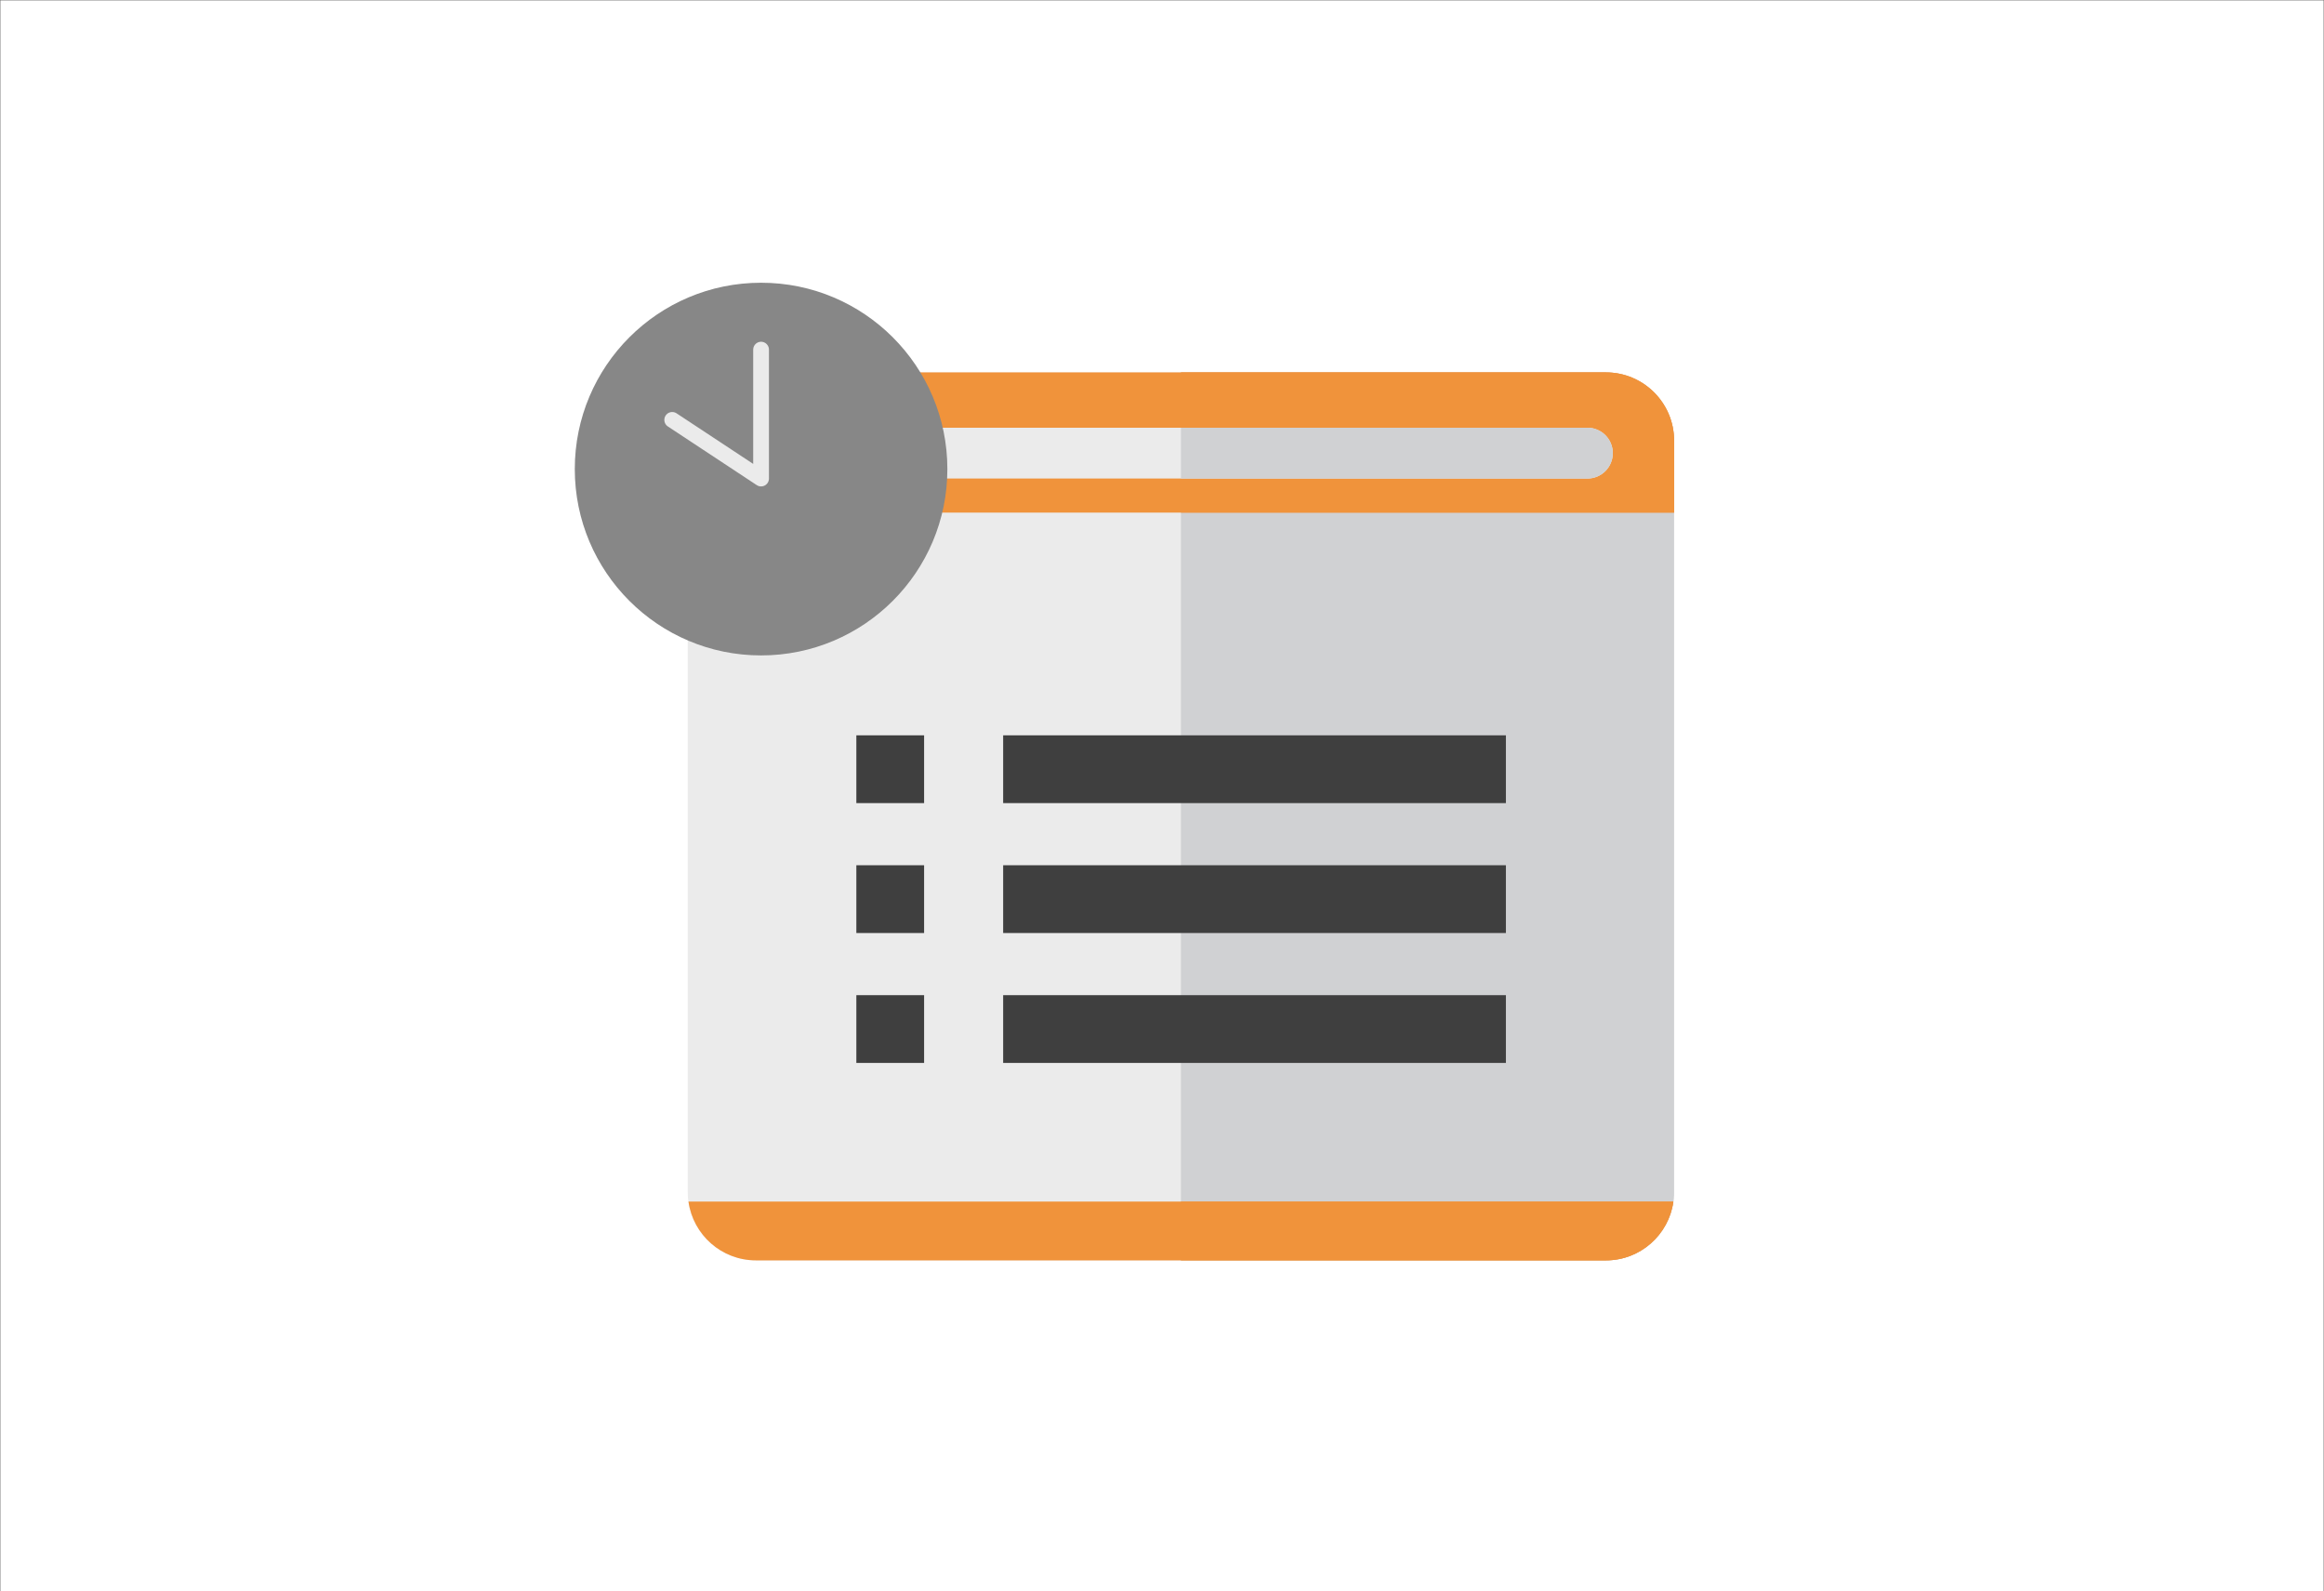 <?xml version="1.0" encoding="UTF-8"?>
<svg id="Livello_2" data-name="Livello 2" xmlns="http://www.w3.org/2000/svg" viewBox="0 0 442.581 302.897">
  <rect x="0" y="0" width="442.581" height="302.897" fill="#333333" stroke="none"/>
  <defs>
    <style>
      .cls-1 {
        fill: #f0933b;
      }

      .cls-2 {
        fill: #fff;
        stroke: #666;
        stroke-miterlimit: 10;
        stroke-width: .05px;
      }

      .cls-3 {
        fill: #3f3f3f;
      }

      .cls-4 {
        fill: none;
        stroke: #ebebeb;
        stroke-linecap: round;
        stroke-linejoin: round;
        stroke-width: 3px;
      }

      .cls-5 {
        fill: #d0d1d3;
      }

      .cls-6 {
        fill: #878787;
      }

      .cls-7 {
        fill: #ebebeb;
      }
    </style>
  </defs>
  <rect class="cls-2" x=".025" y=".025" width="442.531" height="303.216"/>
  <g>
    <g>
      <path class="cls-7" d="M305.816,239.957H143.968c-7.178,0-12.996-5.819-12.996-12.997V83.896c0-7.178,5.819-12.996,12.996-12.996h161.848c7.178,0,12.997,5.819,12.997,12.996V226.96c0,7.179-5.819,12.997-12.997,12.997Z"/>
      <path class="cls-5" d="M305.816,70.9h-80.923V239.957h80.923c7.178,0,12.997-5.819,12.997-12.997V83.897c0-7.179-5.819-12.997-12.997-12.997Z"/>
      <path class="cls-1" d="M318.813,83.897c0-7.178-5.819-12.997-12.997-12.997H143.969c-7.179,0-12.997,5.819-12.997,12.997v13.699h187.841v-13.699Z"/>
      <path class="cls-1" d="M318.813,83.897c0-7.178-5.819-12.997-12.997-12.997h-80.923v26.696h93.921v-13.699Z"/>
      <path class="cls-1" d="M131.111,228.763c.88,6.323,6.292,11.194,12.857,11.194h161.848c6.565,0,11.977-4.872,12.857-11.194H131.111Z"/>
      <path class="cls-1" d="M224.892,228.763v11.194h80.923c6.565,0,11.977-4.872,12.857-11.194h-93.781Z"/>
      <path class="cls-7" d="M302.306,91.107H147.479c-2.672,0-4.838-2.166-4.838-4.838h0c0-2.672,2.166-4.838,4.838-4.838h154.827c2.672,0,4.838,2.166,4.838,4.838h0c0,2.672-2.166,4.838-4.838,4.838Z"/>
      <path class="cls-5" d="M302.306,81.431h-77.413v9.677h77.413c2.672,0,4.838-2.166,4.838-4.838s-2.166-4.838-4.838-4.838Z"/>
      <g>
        <circle class="cls-6" cx="144.939" cy="89.305" r="35.477"/>
        <polyline class="cls-4" points="144.939 66.564 144.939 91.107 128.015 79.94"/>
      </g>
    </g>
    <rect class="cls-3" x="163.082" y="139.996" width="12.904" height="12.904"/>
    <rect class="cls-3" x="163.082" y="164.729" width="12.904" height="12.904"/>
    <rect class="cls-3" x="163.082" y="189.463" width="12.904" height="12.904"/>
    <rect class="cls-3" x="191.041" y="139.996" width="95.743" height="12.904"/>
    <rect class="cls-3" x="191.041" y="164.729" width="95.743" height="12.904"/>
    <rect class="cls-3" x="191.041" y="189.463" width="95.743" height="12.904"/>
  </g>
</svg>